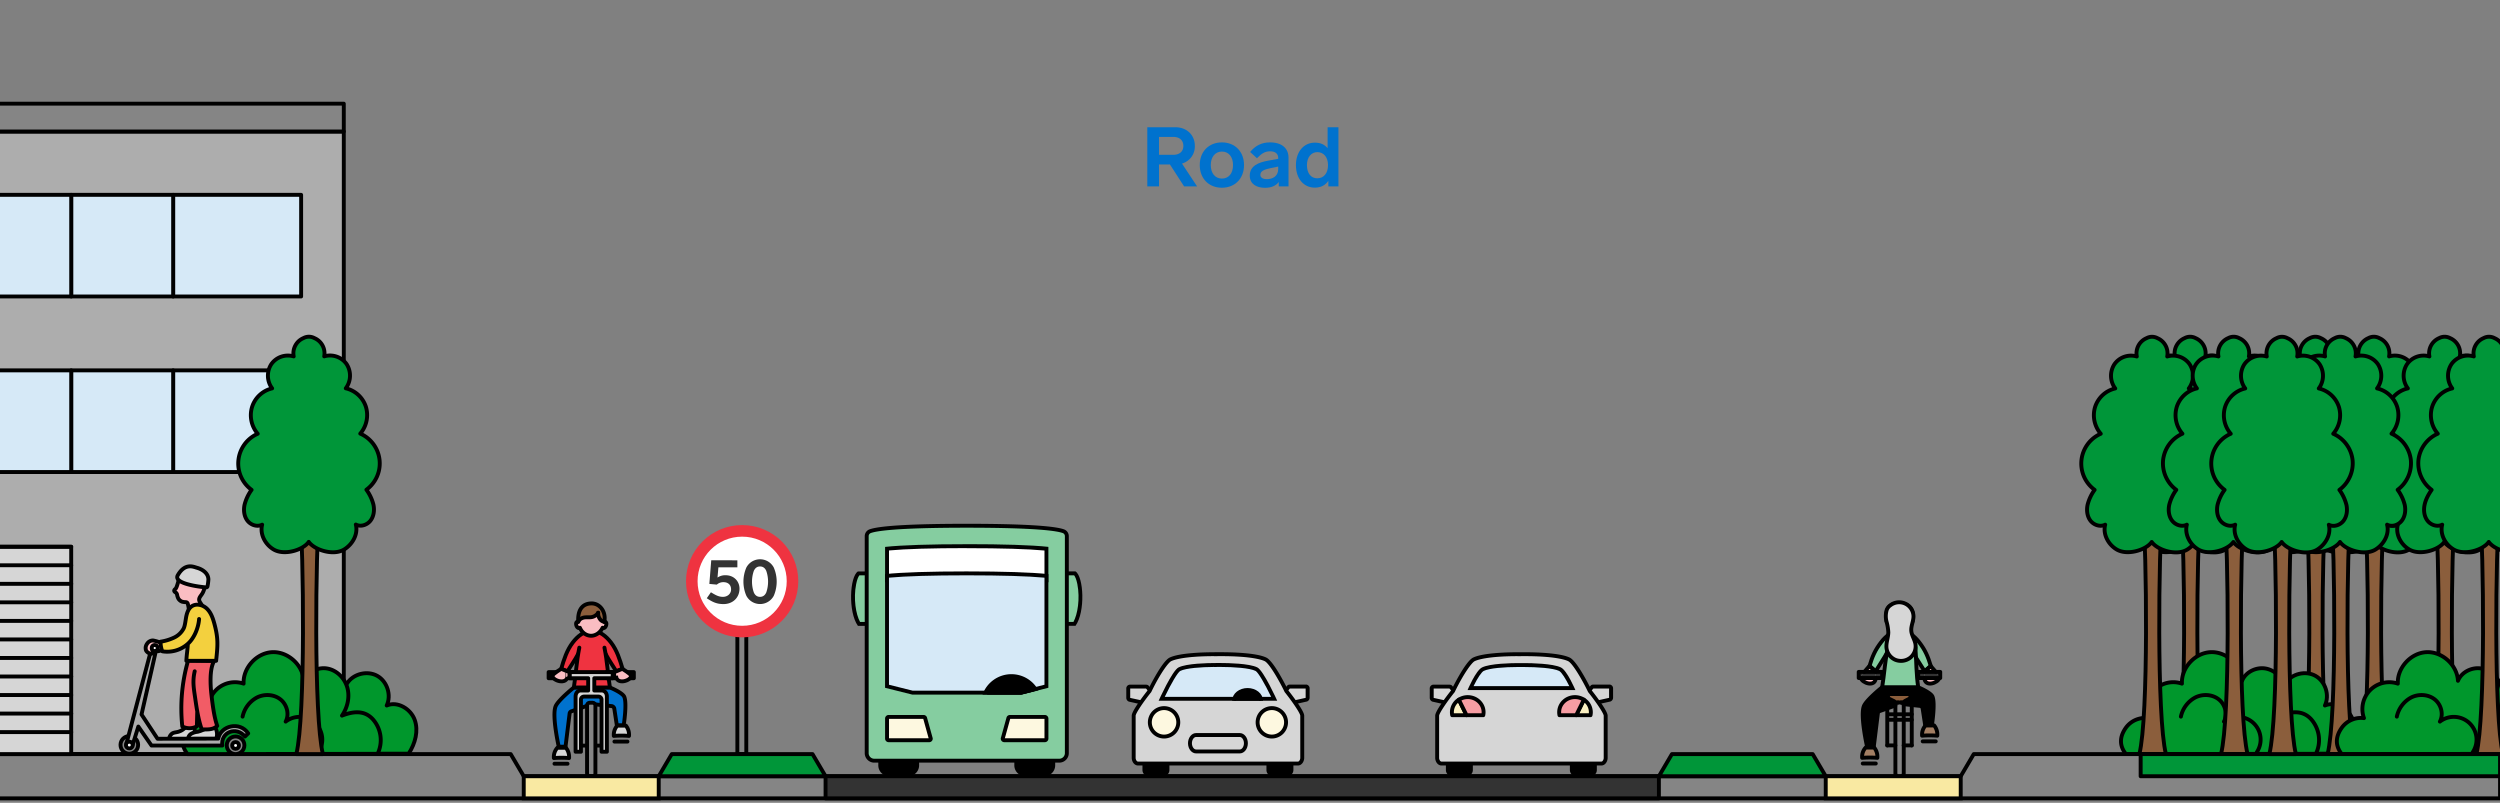 <svg xmlns="http://www.w3.org/2000/svg" viewBox="0 0 1920 616.53">
  <rect x="0" y="0" width="1920" height="616.53" fill="#808080" stroke="none"/>
  <g id="kujundus">
    <g>
      <path d="M1788.85,579.15c-7.18-28.68-5.52-156.87-2.84-186.64h-14.74c2.68,29.77,4.34,158-2.84,186.64Z" style="fill: #8b5e3c;stroke: #000;stroke-linecap: round;stroke-linejoin: round;stroke-width: 3px"/>
      <path d="M1777.93,416.25c-4.33,6.18-18.72,10.67-27,5.7-6.43-3.85-10.62-11.69-8.72-19-3.75,1.94-8.65.33-11.26-3s-3.16-8-2.27-12.23a33.29,33.29,0,0,1,5.42-11.52,25.47,25.47,0,0,1-10.12-23,25.19,25.19,0,0,1,14.83-20.12,21.87,21.87,0,0,1-4.32-20.68,21.26,21.26,0,0,1,15.44-14.11,16.3,16.3,0,0,1-.67-18.55,15.56,15.56,0,0,1,17.22-6,12.66,12.66,0,0,1,7.47-14.05,8.81,8.81,0,0,1,8.44,0,12.66,12.66,0,0,1,7.47,14.05,15.56,15.56,0,0,1,17.22,6,16.3,16.3,0,0,1-.67,18.55,21.26,21.26,0,0,1,15.44,14.11,21.87,21.87,0,0,1-4.32,20.68,25.19,25.19,0,0,1,14.83,20.12,25.47,25.47,0,0,1-10.12,23,33.29,33.29,0,0,1,5.42,11.52c.89,4.19.34,8.87-2.27,12.23s-7.51,5-11.26,3c1.9,7.34-2.41,15-8.72,19-8.36,5.35-23.11.48-27.44-5.7" style="fill: #009639;stroke: #000;stroke-linecap: round;stroke-linejoin: round;stroke-width: 3px"/>
    </g>
    <g>
      <path d="M1692.69,579.15c-7.18-28.68-5.52-156.87-2.84-186.64h-14.74c2.68,29.77,4.34,158-2.84,186.64Z" style="fill: #8b5e3c;stroke: #000;stroke-linecap: round;stroke-linejoin: round;stroke-width: 3px"/>
      <path d="M1681.77,416.25c-4.33,6.18-18.72,10.67-27,5.7-6.43-3.85-10.62-11.69-8.72-19-3.75,1.94-8.65.33-11.26-3s-3.16-8-2.27-12.23a33.29,33.29,0,0,1,5.42-11.52,25.48,25.48,0,0,1-10.13-23,25.22,25.22,0,0,1,14.84-20.12,21.87,21.87,0,0,1-4.32-20.68,21.26,21.26,0,0,1,15.44-14.11,16.28,16.28,0,0,1-.67-18.55,15.56,15.56,0,0,1,17.22-6,12.66,12.66,0,0,1,7.47-14.05,8.81,8.81,0,0,1,8.44,0,12.66,12.66,0,0,1,7.47,14.05,15.54,15.54,0,0,1,17.21,6,16.28,16.28,0,0,1-.66,18.55,21.26,21.26,0,0,1,15.44,14.11,21.87,21.87,0,0,1-4.32,20.68,25.19,25.19,0,0,1,14.83,20.12,25.47,25.47,0,0,1-10.12,23,33.29,33.29,0,0,1,5.42,11.52c.88,4.19.34,8.87-2.27,12.23s-7.52,5-11.26,3c1.9,7.34-2.41,15-8.72,19-8.36,5.35-23.12.48-27.44-5.7" style="fill: #009639;stroke: #000;stroke-linecap: round;stroke-linejoin: round;stroke-width: 3px"/>
    </g>
    <g>
      <path d="M1833.82,579.15c-7.18-28.68-5.52-156.87-2.84-186.64h-14.74c2.68,29.77,4.34,158-2.84,186.64Z" style="fill: #8b5e3c;stroke: #000;stroke-linecap: round;stroke-linejoin: round;stroke-width: 3px"/>
      <path d="M1822.89,416.25c-4.33,6.18-18.72,10.67-27,5.7-6.43-3.85-10.62-11.69-8.72-19-3.75,1.94-8.65.33-11.26-3s-3.16-8-2.28-12.23a33.65,33.65,0,0,1,5.42-11.52,25.5,25.5,0,0,1-10.12-23,25.22,25.22,0,0,1,14.84-20.12,21.84,21.84,0,0,1-4.32-20.68,21.27,21.27,0,0,1,15.43-14.11,16.3,16.3,0,0,1-.66-18.55,15.56,15.56,0,0,1,17.22-6,12.66,12.66,0,0,1,7.47-14.05,8.79,8.79,0,0,1,8.43,0,12.66,12.66,0,0,1,7.48,14.05,15.55,15.55,0,0,1,17.21,6,16.28,16.28,0,0,1-.66,18.55,21.28,21.28,0,0,1,15.44,14.11,21.87,21.87,0,0,1-4.32,20.68,25.21,25.21,0,0,1,14.83,20.12,25.47,25.47,0,0,1-10.12,23,33.29,33.29,0,0,1,5.42,11.52c.88,4.19.33,8.87-2.28,12.23s-7.51,5-11.26,3c1.91,7.34-2.4,15-8.71,19-8.36,5.35-23.12.48-27.45-5.7" style="fill: #009639;stroke: #000;stroke-linecap: round;stroke-linejoin: round;stroke-width: 3px"/>
    </g>
    <g>
      <path d="M1888.15,579.15c-7.18-28.68-5.52-156.87-2.84-186.64h-14.74c2.69,29.77,4.35,158-2.83,186.64Z" style="fill: #8b5e3c;stroke: #000;stroke-linecap: round;stroke-linejoin: round;stroke-width: 3px"/>
      <path d="M1877.23,416.25c-4.33,6.18-18.72,10.67-27,5.7-6.43-3.85-10.62-11.69-8.72-19-3.74,1.94-8.65.33-11.26-3s-3.15-8-2.27-12.23a33.29,33.29,0,0,1,5.42-11.52,25.47,25.47,0,0,1-10.12-23,25.19,25.19,0,0,1,14.83-20.12,21.87,21.87,0,0,1-4.32-20.68,21.28,21.28,0,0,1,15.44-14.11,16.28,16.28,0,0,1-.66-18.55,15.54,15.54,0,0,1,17.21-6,12.66,12.66,0,0,1,7.47-14.05,8.81,8.81,0,0,1,8.44,0,12.66,12.66,0,0,1,7.47,14.05,15.56,15.56,0,0,1,17.22,6,16.28,16.28,0,0,1-.67,18.55,21.26,21.26,0,0,1,15.44,14.11,21.87,21.87,0,0,1-4.32,20.68,25.22,25.22,0,0,1,14.84,20.12,25.48,25.48,0,0,1-10.13,23,33.29,33.29,0,0,1,5.42,11.52c.89,4.19.34,8.87-2.27,12.23s-7.51,5-11.26,3c1.9,7.34-2.41,15-8.72,19-8.35,5.35-23.11.48-27.44-5.7" style="fill: #009639;stroke: #000;stroke-linecap: round;stroke-linejoin: round;stroke-width: 3px"/>
    </g>
    <g>
      <path d="M1802,578.82h-25.46l-38.52-36.18,17.16-17.92c4.8-7.32,15.52-9.93,23.13-5.64s11,14.84,7.22,22.75c8.29-3.55,18.45,2.52,21.5,11s.37,18.19-4.52,25.78" style="fill: #00972c;stroke: #000;stroke-linecap: round;stroke-linejoin: round;stroke-width: 3px"/>
      <path d="M1778.61,578.92A24.22,24.22,0,0,0,1775,552.4c-6.39-7-14.88-6.25-23.71-2.79,4.21-6.15,6.06-14.07,4.16-21.28s-7.84-13.41-15.16-14.85-15.56,2.48-18.38,9.38c-.58-12.09-12.09-22.57-24.19-22s-22.58,12.07-22,24.17a20.59,20.59,0,0,0-26,26.49,18.22,18.22,0,0,0-17,7.31c-3.76,5.3-6.23,12.44,0,20.33Z" style="fill: #00972c;stroke: #000;stroke-linecap: round;stroke-linejoin: round;stroke-width: 3px"/>
      <path d="M1674.93,550.37A21.86,21.86,0,0,1,1686,535.65c5.68-2.84,13-2.47,18,1.47s7,11.45,4,17.08a17.47,17.47,0,0,1,25.26,23.45" style="fill: none;stroke: #000;stroke-linecap: round;stroke-linejoin: round;stroke-width: 3px"/>
    </g>
    <g>
      <rect x="566.29" y="472.51" width="6.86" height="106.64" style="fill: #858585;stroke: #000;stroke-linecap: round;stroke-linejoin: round;stroke-width: 3px"/>
      <g>
        <circle cx="569.97" cy="446.38" r="41.62" style="fill: #ef3340"/>
        <circle cx="569.97" cy="446.38" r="41.62" style="fill: none;stroke: #ef3340;stroke-miterlimit: 10;stroke-width: 3px"/>
      </g>
      <g>
        <circle cx="569.97" cy="446.38" r="35.73" style="fill: #fff"/>
        <circle cx="569.97" cy="446.38" r="35.73" style="fill: none;stroke: #ef3340;stroke-miterlimit: 10;stroke-width: 3px"/>
      </g>
      <g>
        <path d="M567.94,452.06c0,7-5.21,11.87-12.26,11.87-5.06,0-8.24-1.4-12.87-4.49l3.18-4.58c3.86,2.37,6.08,3.52,9.26,3.52,3.38,0,6.22-2.26,6.22-5.74s-2.31-5.54-5.88-5.54a7.48,7.48,0,0,0-5.07,1.88l-5.74-.53,1.45-18.14H566.3v5.4H551.73l-.68,7.87a10.24,10.24,0,0,1,6.23-1.79C563.79,441.79,567.94,446.57,567.94,452.06Z" style="fill: #333"/>
        <path d="M594.23,435.81a27.42,27.42,0,0,1,0,21.8,11.91,11.91,0,0,1-21,0,27.3,27.3,0,0,1,0-21.8,11.91,11.91,0,0,1,21,0Zm-15.29,2.61a25.27,25.27,0,0,0,0,16.59c1,2.26,2.6,3.37,4.77,3.37s3.76-1.11,4.78-3.37a25.45,25.45,0,0,0,0-16.59c-1-2.27-2.61-3.38-4.78-3.38S580,436.15,578.94,438.42Z" style="fill: #333"/>
      </g>
    </g>
    <g>
      <g>
        <path d="M1220.69,540.83c-.52,0-1.1-.68-1.1-1.67v-7a2,2,0,0,1,.42-1.28l2.62-3.18a.89.89,0,0,1,.68-.38h12.88c.52,0,1.1.68,1.1,1.66v6.79a1.7,1.7,0,0,1-.87,1.62L1221,540.78l-.06,0A.69.69,0,0,1,1220.69,540.83Z" style="fill: #d6d6d6"/>
        <path d="M1235.78,528.77a.81.81,0,0,1,0,.16v6.79a.71.71,0,0,1,0,.23l-14.67,3.26v-7.1a.58.58,0,0,1,.08-.33l2.48-3h12.13m.41-3h-12.88a2.38,2.38,0,0,0-1.84.93l-2.62,3.17a3.58,3.58,0,0,0-.76,2.24v7a2.93,2.93,0,0,0,2.6,3.17,2.08,2.08,0,0,0,.64-.1l15.49-3.44a3.11,3.11,0,0,0,2-3.07v-6.79a2.92,2.92,0,0,0-2.6-3.16Z"/>
      </g>
      <g>
        <path d="M1116.13,540.83l-.2,0-.11,0-15.42-3.43a1.7,1.7,0,0,1-.87-1.62v-6.79c0-1,.58-1.66,1.11-1.66h12.87a.92.92,0,0,1,.69.38l2.61,3.17a2.06,2.06,0,0,1,.42,1.29v7a2.07,2.07,0,0,1-.42,1.3,1,1,0,0,1-.68.37Z" style="fill: #d6d6d6"/>
        <path d="M1113.18,528.77l2.47,3a.58.58,0,0,1,.08.33v7.1L1101.07,536a.68.68,0,0,1,0-.23v-6.79a.78.78,0,0,1,0-.16h12.13m.33-3h-12.87a2.93,2.93,0,0,0-2.61,3.16v6.79a3.12,3.12,0,0,0,2,3.07l15.49,3.44a2.08,2.08,0,0,0,.64.1,2.93,2.93,0,0,0,2.6-3.17v-7a3.53,3.53,0,0,0-.76-2.24l-2.62-3.17a2.36,2.36,0,0,0-1.84-.93Z"/>
      </g>
      <g>
        <rect x="1111.95" y="576.95" width="17.7" height="17.7" rx="3.26"/>
        <path d="M1126.39,578.45a1.76,1.76,0,0,1,1.76,1.76v11.18a1.76,1.76,0,0,1-1.76,1.76h-11.17a1.76,1.76,0,0,1-1.77-1.76V580.21a1.76,1.76,0,0,1,1.77-1.76h11.17m0-3h-11.17a4.76,4.76,0,0,0-4.77,4.76v11.18a4.76,4.76,0,0,0,4.77,4.76h11.17a4.76,4.76,0,0,0,4.76-4.76V580.21a4.76,4.76,0,0,0-4.76-4.76Z"/>
      </g>
      <g>
        <rect x="1207.17" y="576.95" width="17.7" height="17.7" rx="3.26"/>
        <path d="M1221.61,578.45a1.76,1.76,0,0,1,1.76,1.76v11.18a1.76,1.76,0,0,1-1.76,1.76h-11.17a1.76,1.76,0,0,1-1.77-1.76V580.21a1.76,1.76,0,0,1,1.77-1.76h11.17m0-3h-11.17a4.76,4.76,0,0,0-4.77,4.76v11.18a4.76,4.76,0,0,0,4.77,4.76h11.17a4.76,4.76,0,0,0,4.76-4.76V580.21a4.76,4.76,0,0,0-4.76-4.76Z"/>
      </g>
      <g>
        <path d="M1229.87,586.37l-91.6,0h-31.33a2.92,2.92,0,0,1-2.25-1.26,5.3,5.3,0,0,1-1-3.07c0-4.92,0-11.15,0-17.78,0-4.8,0-9.8,0-14.7,0-2.49,7.07-12.44,12.09-18.71l.11-.13.07-.16c2.88-5.95,11.33-21.9,15.88-24.15,7.51-3.71,27.87-4,33.93-4h1.16v.05h1.53s1,0,2.63,0c6.06,0,26.42.29,33.94,4,4.54,2.25,13,18.2,15.87,24.15l.07.15.11.14c5,6.27,12.09,16.22,12.09,18.71,0,4.89,0,9.9,0,14.69,0,6.64,0,12.86,0,17.78a5.08,5.08,0,0,1-1.37,3.49,2.6,2.6,0,0,1-1.88.85Z" style="fill: #d6d6d6"/>
        <path d="M1165.41,503.89v.1l3.06-.06s1,0,2.6,0c23.65,0,31.45,2.95,33.27,3.85,3.5,1.73,11,14.76,15.19,23.45l.15.31.21.26c5.48,6.85,11.5,15.62,11.76,17.82,0,4.9,0,9.92,0,14.72,0,6.61,0,12.8,0,17.71a3.6,3.6,0,0,1-.94,2.43,1.08,1.08,0,0,1-.82.41h0l-102.44,0h-20.5a1.46,1.46,0,0,1-1-.67,3.75,3.75,0,0,1-.71-2.16c0-4.91,0-11.11,0-17.73,0-4.79,0-9.81,0-14.71.27-2.2,6.29-11,11.76-17.81l.22-.27.14-.31c7-14.44,13.08-22.41,15.19-23.45,1.82-.9,9.55-3.82,32.93-3.85m.35-3c-7.18,0-26.92.36-34.61,4.16-6,3-16.56,24.84-16.56,24.84s-12.42,15.51-12.42,19.65c0,11.68,0,24,0,32.48,0,2.82,1.93,5.82,4.76,5.83h20.5l102.42,0h0c2.82,0,4.75-3,4.75-5.84,0-8.48,0-20.8,0-32.47,0-4.14-12.42-19.65-12.42-19.65s-10.56-21.87-16.56-24.84c-7.69-3.8-27.43-4.16-34.6-4.16-1.67,0-2.66,0-2.66,0v0s-1,0-2.65,0Z"/>
      </g>
      <g>
        <path d="M1169.91,528.38H1129.3c2.55-5.61,6.71-13.17,9.5-14.53,6.07-2.94,22.68-3.17,27.62-3.17h.49v0h3.49c4.95,0,21.55.22,27.62,3.17,2.8,1.36,7,8.92,9.5,14.53h-37.61Z" style="fill: #d6e9f7"/>
        <path d="M1165.41,512.18v.08l3.06,0h1.93c10,0,22.37.79,27,3,1.89.92,5.14,6.18,7.81,11.68h-33.76v0h-39.76c3.1-6.45,6.28-10.94,7.81-11.68,4.44-2.15,16.12-3,26-3m1-3c-5.69,0-22,.27-28.27,3.32-4.86,2.36-11.14,17.38-11.14,17.38h41.4v0h41.4s-6.28-15-11.14-17.38c-6.28-3-22.58-3.32-28.27-3.32h-2v0Z"/>
      </g>
      <path d="M1126.3,549.28h-11a11.07,11.07,0,0,1-.24-2.32,11.41,11.41,0,0,1,5.36-9.6Z" style="fill: #fbf0c1;stroke: #000;stroke-linejoin: round;stroke-width: 3px"/>
      <path d="M1126.3,549.28h12.84a11.07,11.07,0,0,0,.25-2.32c0-6.39-5.45-11.58-12.17-11.58a12.52,12.52,0,0,0-6.8,2Z" style="fill: #f79da3;stroke: #000;stroke-linejoin: round;stroke-width: 3px"/>
      <path d="M1210.52,549.28h11a11.07,11.07,0,0,0,.25-2.32,11.42,11.42,0,0,0-5.37-9.6Z" style="fill: #fbf0c1;stroke: #000;stroke-linejoin: round;stroke-width: 3px"/>
      <path d="M1210.52,549.28h-12.84a11.07,11.07,0,0,1-.24-2.32c0-6.39,5.44-11.58,12.16-11.58a12.52,12.52,0,0,1,6.8,2Z" style="fill: #f79da3;stroke: #000;stroke-linejoin: round;stroke-width: 3px"/>
    </g>
    <g>
      <path d="M440.72,528s-12.3,9.84-14.09,14.63c-2.78,7.42,2.49,30.82,2.49,30.82h5.2l3.16-25.61a2.05,2.05,0,0,1,1.07-1.44l16.07-5.69L470,542.31a2.63,2.63,0,0,1,1.73,1.63l2,13.11H479s2.67-16.86.41-21.95c-1.44-3.21-11-7.12-11-7.12Z" style="fill: #0072ce;stroke: #000;stroke-linecap: round;stroke-linejoin: round;stroke-width: 3px"/>
      <g>
        <path d="M465.09,502.2c2.31,4.53,6.11,9.83,8.23,13.4l4.79-2c-2.06-7-4.33-14.28-8.91-20.21-3.54-4.62-8.91-9.17-14.64-8.78-5.71-.4-11.1,4.17-14.63,8.78-4.58,5.93-6.85,13.17-8.91,20.21l4.79,2c2.11-3.57,5.92-8.87,8.23-13.4" style="fill: #ef3340;stroke: #000;stroke-linecap: round;stroke-linejoin: round;stroke-width: 3px"/>
        <path d="M464.21,497.39c2.21,10.92,2.52,19.71,4.2,30.59-6.9,0-20.79,0-27.69,0,1.68-10.88,2-19.67,4.2-30.59" style="fill: #ef3340;stroke: #000;stroke-linecap: round;stroke-linejoin: round;stroke-width: 3px"/>
      </g>
      <g>
        <line x1="444.66" y1="572.63" x2="463.48" y2="572.63" style="fill: none;stroke: #000;stroke-linecap: round;stroke-linejoin: round;stroke-width: 3px"/>
        <rect x="450.86" y="539.7" width="6.41" height="56.45" rx="2.06" style="fill: #858585;stroke: #000;stroke-linecap: round;stroke-linejoin: round;stroke-width: 3px"/>
        <rect x="421.34" y="516.18" width="20.96" height="4.7" style="stroke: #000;stroke-linecap: round;stroke-linejoin: round;stroke-width: 3px"/>
        <rect x="465.83" y="516.18" width="20.96" height="4.7" style="stroke: #000;stroke-linecap: round;stroke-linejoin: round;stroke-width: 3px"/>
        <path d="M470.53,520.88v-4.7H437.6v4.7h14.12v9.41h-5.56c-2.6,0-4.11,2.11-4.11,4.7v42.34h4.11v-40a2.36,2.36,0,0,1,2.35-2.36h11.11a2.36,2.36,0,0,1,2.36,2.36v40h4.1V535c0-2.59-1.51-4.7-4.1-4.7h-5.56v-9.41Z" style="fill: #d6d6d6;stroke: #000;stroke-linecap: round;stroke-linejoin: round;stroke-width: 3px"/>
      </g>
      <path d="M435.86,518.88c0,7.63-12,3.84-11.52,0,.35-1.41,6.68-5.23,6.68-5.23l4.79,2S435.86,518.09,435.86,518.88Z" style="fill: #fabdc2;stroke: #000;stroke-linecap: round;stroke-linejoin: round;stroke-width: 3px"/>
      <path d="M473.13,518.88c0,7.63,12,3.84,11.51,0-.35-1.41-6.68-5.23-6.68-5.23l-4.79,2S473.13,518.09,473.13,518.88Z" style="fill: #fabdc2;stroke: #000;stroke-linecap: round;stroke-linejoin: round;stroke-width: 3px"/>
      <path d="M434.62,574.29a11.12,11.12,0,0,1,2.42,7.89s-2.58-.23-5.81-.23-5.85.23-5.85.23a10.54,10.54,0,0,1,2.67-7.89Z" style="fill: #d6d6d6;stroke: #000;stroke-linecap: round;stroke-linejoin: round;stroke-width: 3px"/>
      <path d="M458.37,481.27a13.07,13.07,0,0,0,1.42,4.22" style="fill: none;stroke: #000;stroke-linecap: round;stroke-linejoin: round;stroke-width: 3px"/>
      <path d="M450.1,481.27a13.16,13.16,0,0,1-1.14,4.45" style="fill: none;stroke: #000;stroke-linecap: round;stroke-linejoin: round;stroke-width: 3px"/>
      <line x1="425.84" y1="586.55" x2="435.86" y2="586.55" style="fill: none;stroke: #000;stroke-linecap: round;stroke-linejoin: round;stroke-width: 3px"/>
      <path d="M480.66,557.28a11.12,11.12,0,0,1,2.42,7.89s-2.58-.23-5.82-.23-5.85.23-5.85.23a10.59,10.59,0,0,1,2.68-7.89Z" style="fill: #d6d6d6;stroke: #000;stroke-linecap: round;stroke-linejoin: round;stroke-width: 3px"/>
      <line x1="471.88" y1="569.54" x2="481.89" y2="569.54" style="fill: none;stroke: #000;stroke-linecap: round;stroke-linejoin: round;stroke-width: 3px"/>
      <g>
        <g>
          <path d="M442.46,479.06a4,4,0,0,0,.75,2.37,2.28,2.28,0,0,0,.94.8,1.19,1.19,0,0,0,1.19-.16c1.66,3.88,5,6.16,8.63,6.16s7.08-2.42,8.83-6.15a1.16,1.16,0,0,0,1.19.15,2.12,2.12,0,0,0,.94-.79,4,4,0,0,0,.75-2.36,1.63,1.63,0,0,0-.84-1.59,1,1,0,0,0-.78,0,4.58,4.58,0,0,1-3.12-1.86,7.32,7.32,0,0,1-1.56-5,7.74,7.74,0,0,1-5,3.29c-2.35.43-4.9-.24-7.12.68a5.5,5.5,0,0,0-3.14,2.78l0,.08a1.05,1.05,0,0,0-.78,0A1.62,1.62,0,0,0,442.46,479.06Z" style="fill: #fabdc2"/>
          <path d="M459.38,470.67a7.32,7.32,0,0,0,1.56,5,4.58,4.58,0,0,0,3.12,1.86,15.51,15.51,0,0,0,.29-1.68c.56-6.83-4.1-12.63-10.38-12.41a13.4,13.4,0,0,0-2.59.35c-5.26,1.32-7.35,6.1-7.35,12.06,0,.54,0,1.06.07,1.58a5.5,5.5,0,0,1,3.14-2.78c2.22-.92,4.77-.25,7.12-.68A7.74,7.74,0,0,0,459.38,470.67Z" style="fill: #8b5e3c"/>
        </g>
        <g>
          <path d="M464.06,477.52a15.51,15.51,0,0,0,.29-1.68c.56-6.83-4.1-12.63-10.38-12.41a13.4,13.4,0,0,0-2.59.35c-5.26,1.32-7.35,6.1-7.35,12.06,0,.54,0,1.06.07,1.58" style="fill: none;stroke: #000;stroke-linecap: round;stroke-linejoin: round;stroke-width: 3px"/>
          <path d="M464.06,477.52a4.58,4.58,0,0,1-3.12-1.86,7.32,7.32,0,0,1-1.56-5s0-.07,0-.11" style="fill: none;stroke: #000;stroke-linecap: round;stroke-linejoin: round;stroke-width: 3px"/>
          <path d="M459.39,470.65s0,0,0,0a7.74,7.74,0,0,1-5,3.29c-2.35.43-4.9-.24-7.12.68a5.5,5.5,0,0,0-3.14,2.78" style="fill: none;stroke: #000;stroke-linecap: round;stroke-linejoin: round;stroke-width: 3px"/>
          <path d="M464.06,477.52a1,1,0,0,1,.78,0,1.63,1.63,0,0,1,.84,1.59,4,4,0,0,1-.75,2.36,2.12,2.12,0,0,1-.94.79,1.16,1.16,0,0,1-1.19-.15c-1.75,3.73-5.3,6.15-8.83,6.15s-7-2.28-8.63-6.16a1.19,1.19,0,0,1-1.19.16,2.28,2.28,0,0,1-.94-.8,4,4,0,0,1-.75-2.37,1.62,1.62,0,0,1,.84-1.58,1.05,1.05,0,0,1,.78,0" style="fill: none;stroke: #000;stroke-linecap: round;stroke-linejoin: round;stroke-width: 3px"/>
        </g>
      </g>
    </g>
    <rect x="-11.97" y="100.99" width="276" height="478.16" style="fill: #adadad;stroke: #000;stroke-linecap: round;stroke-linejoin: round;stroke-width: 3px"/>
    <rect x="-11.97" y="79.62" width="276" height="21.36" style="fill: #858585;stroke: #000;stroke-linecap: round;stroke-linejoin: round;stroke-width: 3px"/>
    <g>
      <path d="M1663.43,579.15c-7.18-28.68-5.52-156.87-2.83-186.64h-14.75c2.69,29.77,4.35,158-2.83,186.64Z" style="fill: #8b5e3c;stroke: #000;stroke-linecap: round;stroke-linejoin: round;stroke-width: 3px"/>
      <path d="M1652.51,416.25c-4.33,6.18-18.72,10.67-27,5.7-6.43-3.85-10.62-11.69-8.72-19-3.75,1.94-8.65.33-11.26-3s-3.16-8-2.28-12.23a33.29,33.29,0,0,1,5.42-11.52,25,25,0,0,1,4.71-43.08,21.87,21.87,0,0,1-4.32-20.68,21.3,21.3,0,0,1,15.44-14.11,16.28,16.28,0,0,1-.66-18.55,15.56,15.56,0,0,1,17.22-6,12.64,12.64,0,0,1,7.47-14.05,8.79,8.79,0,0,1,8.43,0,12.66,12.66,0,0,1,7.47,14.05,15.56,15.56,0,0,1,17.22,6,16.28,16.28,0,0,1-.66,18.55,21.27,21.27,0,0,1,15.43,14.11,21.84,21.84,0,0,1-4.31,20.68,25,25,0,0,1,4.71,43.08,33.29,33.29,0,0,1,5.42,11.52c.88,4.19.33,8.87-2.28,12.23s-7.51,5-11.26,3c1.9,7.34-2.41,15-8.72,19-8.35,5.35-23.11.48-27.44-5.7" style="fill: #009639;stroke: #000;stroke-linecap: round;stroke-linejoin: round;stroke-width: 3px"/>
    </g>
    <g>
      <path d="M1726.14,579.15c-7.18-28.68-5.52-156.87-2.83-186.64h-14.75c2.69,29.77,4.35,158-2.83,186.64Z" style="fill: #8b5e3c;stroke: #000;stroke-linecap: round;stroke-linejoin: round;stroke-width: 3px"/>
      <path d="M1715.22,416.25c-4.33,6.18-18.72,10.67-27,5.7-6.42-3.85-10.62-11.69-8.72-19-3.74,1.94-8.65.33-11.26-3s-3.15-8-2.27-12.23a33.29,33.29,0,0,1,5.42-11.52,25.47,25.47,0,0,1-10.12-23,25.21,25.21,0,0,1,14.83-20.12,21.87,21.87,0,0,1-4.32-20.68,21.28,21.28,0,0,1,15.44-14.11,16.28,16.28,0,0,1-.66-18.55,15.55,15.55,0,0,1,17.21-6,12.66,12.66,0,0,1,7.47-14.05,8.81,8.81,0,0,1,8.44,0,12.66,12.66,0,0,1,7.47,14.05,15.56,15.56,0,0,1,17.22,6,16.28,16.28,0,0,1-.67,18.55,21.26,21.26,0,0,1,15.44,14.11,21.84,21.84,0,0,1-4.32,20.68,25.22,25.22,0,0,1,14.84,20.12,25.48,25.48,0,0,1-10.13,23,33.49,33.49,0,0,1,5.43,11.52c.88,4.19.33,8.87-2.28,12.23s-7.51,5-11.26,3c1.9,7.34-2.41,15-8.72,19-8.35,5.35-23.11.48-27.44-5.7" style="fill: #009639;stroke: #000;stroke-linecap: round;stroke-linejoin: round;stroke-width: 3px"/>
    </g>
    <g>
      <path d="M1808,579.15c-7.18-28.68-5.52-156.87-2.83-186.64h-14.75c2.69,29.77,4.35,158-2.83,186.64Z" style="fill: #8b5e3c;stroke: #000;stroke-linecap: round;stroke-linejoin: round;stroke-width: 3px"/>
      <path d="M1797.1,416.25c-4.33,6.18-18.72,10.67-27,5.7-6.42-3.85-10.62-11.69-8.72-19-3.74,1.94-8.65.33-11.26-3s-3.15-8-2.27-12.23a33.29,33.29,0,0,1,5.42-11.52,25.47,25.47,0,0,1-10.12-23,25.21,25.21,0,0,1,14.83-20.12,21.87,21.87,0,0,1-4.32-20.68,21.28,21.28,0,0,1,15.44-14.11,16.28,16.28,0,0,1-.66-18.55,15.55,15.55,0,0,1,17.21-6,12.66,12.66,0,0,1,7.47-14.05,8.81,8.81,0,0,1,8.44,0,12.66,12.66,0,0,1,7.47,14.05,15.56,15.56,0,0,1,17.22,6,16.28,16.28,0,0,1-.67,18.55A21.26,21.26,0,0,1,1841,312.38a21.84,21.84,0,0,1-4.32,20.68,25.22,25.22,0,0,1,14.84,20.12,25.48,25.48,0,0,1-10.13,23,33.49,33.49,0,0,1,5.43,11.52c.88,4.19.33,8.87-2.28,12.23s-7.51,5-11.26,3c1.9,7.34-2.41,15-8.72,19-8.35,5.35-23.11.48-27.44-5.7" style="fill: #009639;stroke: #000;stroke-linecap: round;stroke-linejoin: round;stroke-width: 3px"/>
    </g>
    <g>
      <g>
        <path d="M987.65,540.83c-.52,0-1.1-.68-1.1-1.67v-7a2.07,2.07,0,0,1,.42-1.28l2.62-3.18a.89.89,0,0,1,.68-.38h12.88c.52,0,1.1.68,1.1,1.66v6.79a1.7,1.7,0,0,1-.87,1.62l-15.47,3.44-.06,0A.64.64,0,0,1,987.65,540.83Z" style="fill: #d6d6d6"/>
        <path d="M1002.74,528.77a.81.81,0,0,1,0,.16v6.79a.71.71,0,0,1,0,.23l-14.67,3.26v-7.1a.68.68,0,0,1,.08-.33l2.48-3h12.13m.41-3H990.27a2.38,2.38,0,0,0-1.84.93l-2.61,3.17a3.53,3.53,0,0,0-.77,2.24v7a2.93,2.93,0,0,0,2.6,3.17,2,2,0,0,0,.64-.1l15.49-3.44a3.11,3.11,0,0,0,2-3.07v-6.79a2.92,2.92,0,0,0-2.6-3.16Z"/>
      </g>
      <g>
        <path d="M883.09,540.83l-.2,0-.11,0-15.42-3.43a1.7,1.7,0,0,1-.87-1.62v-6.79c0-1,.58-1.66,1.11-1.66h12.87a.91.91,0,0,1,.69.38l2.61,3.17a2.06,2.06,0,0,1,.42,1.29v7a2.07,2.07,0,0,1-.42,1.3,1,1,0,0,1-.68.37Z" style="fill: #d6d6d6"/>
        <path d="M880.14,528.77l2.47,3a.58.58,0,0,1,.08.33v7.1L868,536a.68.68,0,0,1,0-.23v-6.79a.78.78,0,0,1,0-.16h12.13m.33-3H867.6a2.93,2.93,0,0,0-2.61,3.16v6.79a3.12,3.12,0,0,0,2,3.07l15.49,3.44a2,2,0,0,0,.63.1,2.93,2.93,0,0,0,2.6-3.17v-7a3.53,3.53,0,0,0-.76-2.24l-2.61-3.17a2.4,2.4,0,0,0-1.85-.93Z"/>
      </g>
      <g>
        <rect x="878.91" y="576.95" width="17.7" height="17.7" rx="3.26"/>
        <path d="M893.35,578.45a1.76,1.76,0,0,1,1.76,1.76v11.18a1.76,1.76,0,0,1-1.76,1.76H882.18a1.76,1.76,0,0,1-1.77-1.76V580.21a1.76,1.76,0,0,1,1.77-1.76h11.17m0-3H882.18a4.77,4.77,0,0,0-4.77,4.76v11.18a4.77,4.77,0,0,0,4.77,4.76h11.17a4.76,4.76,0,0,0,4.76-4.76V580.21a4.76,4.76,0,0,0-4.76-4.76Z"/>
      </g>
      <g>
        <rect x="974.13" y="576.95" width="17.7" height="17.7" rx="3.26"/>
        <path d="M988.57,578.45a1.76,1.76,0,0,1,1.76,1.76v11.18a1.76,1.76,0,0,1-1.76,1.76H977.4a1.76,1.76,0,0,1-1.77-1.76V580.21a1.76,1.76,0,0,1,1.77-1.76h11.17m0-3H977.4a4.77,4.77,0,0,0-4.77,4.76v11.18a4.77,4.77,0,0,0,4.77,4.76h11.17a4.76,4.76,0,0,0,4.76-4.76V580.21a4.76,4.76,0,0,0-4.76-4.76Z"/>
      </g>
      <g>
        <path d="M898.11,586.35H873.92c-1.93,0-3.28-2.29-3.28-4.34,0-4.89,0-11,0-17.63,0-4.84,0-9.9,0-14.84,0-2.49,7.07-12.44,12.09-18.71l.11-.13.07-.16c2.88-5.95,11.33-21.9,15.88-24.15,7.51-3.71,27.87-4,33.93-4h1.16v.05h1.53s1,0,2.63,0c6.06,0,26.43.29,33.94,4,4.54,2.25,13,18.2,15.87,24.15l.08.15.1.14c5,6.27,12.09,16.22,12.09,18.71v14.69c0,6.64,0,12.86,0,17.78a5,5,0,0,1-1.37,3.48,2.65,2.65,0,0,1-1.9.86Z" style="fill: #d6d6d6"/>
        <path d="M932.37,503.89v.1l3.06-.06s1,0,2.6,0c23.65,0,31.45,2.95,33.27,3.85,3.5,1.73,11,14.76,15.19,23.45l.15.31.21.26c5.48,6.85,11.5,15.62,11.76,17.82v14.71c0,6.62,0,12.81,0,17.72a3.61,3.61,0,0,1-.93,2.42,1.14,1.14,0,0,1-.84.42l-81.88,0h-41c-.89,0-1.79-1.44-1.79-2.84,0-4.91,0-11.1,0-17.72,0-4.79,0-9.81,0-14.71.27-2.2,6.29-11,11.76-17.81l.22-.27.14-.31c7-14.44,13.09-22.41,15.19-23.45,1.82-.9,9.55-3.82,32.93-3.85m.35-3c-7.18,0-26.92.36-34.61,4.16-6,3-16.56,24.84-16.56,24.84s-12.42,15.51-12.42,19.65c0,11.67,0,24,0,32.47,0,2.84,1.94,5.83,4.78,5.84h24.19l98.72,0c2.83,0,4.77-3,4.77-5.84,0-8.48,0-20.8,0-32.47,0-4.14-12.42-19.65-12.42-19.65S978.63,508,972.63,505.07c-7.68-3.8-27.43-4.16-34.6-4.16-1.67,0-2.66,0-2.66,0v0s-1,0-2.65,0Z"/>
      </g>
      <g>
        <path d="M935.37,536.67l-43.2,0c4.09-8.81,10.66-21.29,13.6-22.74,6.07-3,22.67-3.23,27.61-3.23h.49v0h3.5c4.94,0,21.54.23,27.6,3.23,2.94,1.45,9.51,13.93,13.61,22.74Z" style="fill: #d6e9f7"/>
        <path d="M932.37,512.18v.09l3.06-.06h1.93c10,0,22.36.8,26.94,3.07,1.9,1,7.05,9.7,11.92,19.9H935.37l-40.84,0c4.86-10.2,10-18.88,11.91-19.9,4.43-2.19,16.11-3,25.93-3.07m1-3c-5.69,0-22,.28-28.27,3.38-4.86,2.41-15.28,25.59-15.28,25.59l45.54,0h45.54S970.49,515,965.64,512.58c-6.29-3.1-22.59-3.38-28.28-3.38h-2v0Z"/>
      </g>
      <path d="M947.79,538.19c0-4.57,4.64-8.28,10.35-8.28s10.35,3.71,10.35,8.28" style="stroke: #000;stroke-miterlimit: 10;stroke-width: 3px"/>
      <g>
        <path d="M894,565.67a10.92,10.92,0,1,1,10.92-10.92A10.93,10.93,0,0,1,894,565.67Z" style="fill: #fdf8e0"/>
        <path d="M894,545.33a9.42,9.42,0,1,1-9.42,9.42,9.43,9.43,0,0,1,9.42-9.42m0-3a12.42,12.42,0,1,0,12.42,12.42A12.42,12.42,0,0,0,894,542.33Z"/>
      </g>
      <g>
        <path d="M976.77,565.67a10.92,10.92,0,1,1,10.92-10.92A10.93,10.93,0,0,1,976.77,565.67Z" style="fill: #fdf8e0"/>
        <path d="M976.77,545.33a9.42,9.42,0,1,1-9.42,9.42,9.43,9.43,0,0,1,9.42-9.42m0-3a12.42,12.42,0,1,0,12.42,12.42,12.42,12.42,0,0,0-12.42-12.42Z"/>
      </g>
      <g>
        <path d="M936.87,577.17l-1.5,0H918.59c-2.59,0-4.7-2.83-4.7-6.31s2.11-6.31,4.7-6.31h15.28l1.5,0h16.78c2.59,0,4.7,2.83,4.7,6.31s-2.11,6.31-4.7,6.31Z" style="fill: #d6d6d6"/>
        <path d="M932.37,566v0h19.78c1.71,0,3.2,2.25,3.2,4.81s-1.49,4.81-3.2,4.81H938.37v0H918.59c-1.7,0-3.2-2.24-3.2-4.81s1.5-4.81,3.2-4.81h13.78m3-3H918.59c-3.42,0-6.2,3.5-6.2,7.81s2.78,7.81,6.2,7.81h16.78v0h16.78c3.43,0,6.2-3.5,6.2-7.81s-2.77-7.81-6.2-7.81H935.37v0Z"/>
      </g>
    </g>
    <polygon points="1515.83 579.15 1505.83 596.15 402.23 596.15 392.23 579.15 -11.97 579.15 -11.97 613.15 1920.03 613.15 1920.03 579.15 1515.83 579.15" style="fill: #858585;stroke: #000;stroke-linecap: round;stroke-linejoin: round;stroke-width: 3px"/>
    <polygon points="1284.03 579.15 1392.16 579.15 1402.16 596.15 1274.03 596.15 1284.03 579.15" style="fill: #009639;stroke: #000;stroke-linecap: round;stroke-linejoin: round;stroke-width: 3px"/>
    <polygon points="515.9 579.15 624.03 579.15 634.03 596.15 505.9 596.15 515.9 579.15" style="fill: #009639;stroke: #000;stroke-linecap: round;stroke-linejoin: round;stroke-width: 3px"/>
    <rect x="402.23" y="596.15" width="103.67" height="17" style="fill: #f9e9a2;stroke: #000;stroke-miterlimit: 10;stroke-width: 3px"/>
    <rect x="1402.16" y="596.15" width="103.67" height="17" style="fill: #f9e9a2;stroke: #000;stroke-miterlimit: 10;stroke-width: 3px"/>
    <g>
      <g>
        <rect x="676.03" y="575.52" width="28.35" height="19.13" rx="6.88"/>
        <path d="M697.5,577a5.39,5.39,0,0,1,5.38,5.38v5.37a5.39,5.39,0,0,1-5.38,5.38H682.91a5.38,5.38,0,0,1-5.38-5.38V582.4a5.38,5.38,0,0,1,5.38-5.38H697.5m0-3H682.91a8.38,8.38,0,0,0-8.38,8.38v5.37a8.38,8.38,0,0,0,8.38,8.38H697.5a8.38,8.38,0,0,0,8.38-8.38V582.4A8.38,8.38,0,0,0,697.5,574Z"/>
      </g>
      <g>
        <rect x="780.48" y="575.52" width="28.35" height="19.13" rx="6.88"/>
        <path d="M802,577a5.39,5.39,0,0,1,5.38,5.38v5.37a5.39,5.39,0,0,1-5.38,5.38H787.36a5.38,5.38,0,0,1-5.38-5.38V582.4a5.38,5.38,0,0,1,5.38-5.38H802m0-3H787.36A8.38,8.38,0,0,0,779,582.4v5.37a8.38,8.38,0,0,0,8.38,8.38H802a8.38,8.38,0,0,0,8.38-8.38V582.4A8.38,8.38,0,0,0,802,574Z"/>
      </g>
      <g>
        <path d="M805.75,479.15v-38.8h19.8c1.34,1.14,2.57,4.08,3.33,8,1.84,9.41.94,23.6-3.63,30.8Z" style="fill: #85cda0"/>
        <path d="M824.92,441.85c.72.89,1.74,2.95,2.49,6.79,2.18,11.17.19,23.19-3,29H807.25v-35.8h17.67m1.12-3H804.25v41.8H826c7.65-10.79,6.29-37.79,0-41.8Z"/>
      </g>
      <g>
        <path d="M659.67,479.15c-4.58-7.2-5.48-21.39-3.64-30.79.76-3.93,2-6.87,3.33-8h19.8v38.8Z" style="fill: #85cda0"/>
        <path d="M677.66,441.85v35.8H660.52c-3.21-5.82-5.2-17.84-3-29,.75-3.84,1.77-5.9,2.49-6.79h17.67m3-3H658.87c-6.29,4-7.65,31,0,41.8h21.79v-41.8Z"/>
      </g>
      <g>
        <path d="M671.13,584.2a5.83,5.83,0,0,1-5.55-6.06V411.87a4,4,0,0,1,2.44-3.81c5-2,22-4.29,74.44-4.29s69.43,2.33,74.43,4.28a4.07,4.07,0,0,1,2.44,3.82V578.14a5.83,5.83,0,0,1-5.55,6.06Z" style="fill: #85cda0"/>
        <path d="M742.46,405.27c55,0,69.89,2.62,73.89,4.18a2.54,2.54,0,0,1,1.48,2.42V578.14a4.33,4.33,0,0,1-4.05,4.56H671.13a4.33,4.33,0,0,1-4-4.56V411.87a2.54,2.54,0,0,1,1.48-2.42c4-1.56,18.91-4.18,73.9-4.18m0-3c-39.87,0-67.25,1.36-75,4.39a5.54,5.54,0,0,0-3.39,5.21V578.14a7.32,7.32,0,0,0,7,7.56H813.78a7.32,7.32,0,0,0,7.05-7.56V411.87a5.54,5.54,0,0,0-3.39-5.21c-7.74-3-35.12-4.39-75-4.39Z"/>
      </g>
      <g>
        <path d="M682.55,568.52a1.25,1.25,0,0,1-1.3-1.18V551.81a1.25,1.25,0,0,1,1.3-1.19h26.68a1.32,1.32,0,0,1,1.18.7l4.3,15.51,0,.09a1.06,1.06,0,0,1-.1,1,1.29,1.29,0,0,1-1.11.57Z" style="fill: #fdf8e0"/>
        <path d="M709.08,552.12,713.2,567H682.75v-14.9h26.33m.15-3H682.55a2.75,2.75,0,0,0-2.8,2.69v15.53a2.75,2.75,0,0,0,2.8,2.68h31a2.7,2.7,0,0,0,2.6-3.68l-4.3-15.53a2.81,2.81,0,0,0-2.6-1.69Z"/>
      </g>
      <g>
        <path d="M771.38,568.52a1.29,1.29,0,0,1-1.11-.57,1.06,1.06,0,0,1-.1-1l0-.09,4.3-15.51a1.32,1.32,0,0,1,1.18-.7h26.68a1.25,1.25,0,0,1,1.3,1.19v15.53a1.25,1.25,0,0,1-1.3,1.18Z" style="fill: #fdf8e0"/>
        <path d="M802.16,552.12V567H771.71l4.12-14.9h26.33m.2-3H775.68a2.81,2.81,0,0,0-2.6,1.69l-4.3,15.53a2.7,2.7,0,0,0,2.6,3.68h31a2.75,2.75,0,0,0,2.8-2.68V551.81a2.75,2.75,0,0,0-2.8-2.69Z"/>
      </g>
      <g>
        <path d="M803.66,445.54c-13-1.28-33.62-1.92-61.2-1.92s-48.17.64-61.21,1.92V421.38c12.92-1.28,33.5-1.93,61.21-1.93s48.28.65,61.2,1.93Z" style="fill: #fff"/>
        <path d="M742.46,421c26.71,0,46.76.6,59.7,1.8v21.14c-13.15-1.18-33.2-1.77-59.7-1.77s-46.56.59-59.71,1.77V422.75c12.94-1.2,33-1.8,59.71-1.8m0-3c-27.77,0-49.47.66-62.71,2.08V447.2c13.24-1.42,34.94-2.08,62.71-2.08s49.46.66,62.7,2.08V420c-13.24-1.42-34.94-2.08-62.7-2.08Z"/>
      </g>
      <g>
        <path d="M700.84,532l-19.59-4.9V442.28c12.92-1.28,33.5-1.93,61.21-1.93s48.28.65,61.2,1.93v84.77L784.07,532Z" style="fill: #d6e9f7"/>
        <path d="M742.46,441.85c26.71,0,46.76.6,59.7,1.8v82.23l-18.27,4.57H701l-18.27-4.57V443.65c12.94-1.2,33-1.8,59.71-1.8m0-3c-27.77,0-49.47.66-62.71,2.08v87.29l20.9,5.23h83.61l20.9-5.23V440.93c-13.24-1.42-34.94-2.08-62.7-2.08Z"/>
      </g>
      <g>
        <path d="M759.86,532c1.34-4.39,8.24-9,16.61-9,6.93,0,12,4.2,14.8,7.22l-7.2,1.8Z"/>
        <path d="M776.47,524.43a18,18,0,0,1,11.85,4.91l-4.43,1.11H762.32c2.25-3,7.52-6,14.15-6m0-3c-10.13,0-18.34,6.25-18.34,12h26.13L794,531c-3.26-4.24-9.29-9.59-17.5-9.59Z"/>
      </g>
      <g>
        <path d="M756.82,532a22,22,0,0,1,38.37-2.7L784.41,532Z"/>
        <path d="M776.76,520.77a20.48,20.48,0,0,1,15.91,7.57l-8.44,2.11H759.34a20.57,20.57,0,0,1,17.42-9.68m0-3a23.52,23.52,0,0,0-22.17,15.68h30l12.91-3.23a23.51,23.51,0,0,0-20.75-12.45Z"/>
      </g>
    </g>
    <rect x="634.03" y="596.15" width="640" height="17" style="fill: #333;stroke: #000;stroke-linecap: round;stroke-linejoin: round;stroke-width: 3px"/>
    <g>
      <path d="M1967.86,578.82H1942.4l-38.52-36.18L1921,524.72c4.8-7.32,15.52-9.93,23.14-5.64s11,14.84,7.21,22.75c8.29-3.55,18.45,2.52,21.5,11s.38,18.19-4.52,25.78" style="fill: #00972c;stroke: #000;stroke-linecap: round;stroke-linejoin: round;stroke-width: 3px"/>
      <path d="M1944.44,578.92a24.22,24.22,0,0,0-3.64-26.52c-6.39-7-14.88-6.25-23.71-2.79,4.21-6.15,6.06-14.07,4.16-21.28s-7.84-13.41-15.16-14.85-15.56,2.48-18.38,9.38c-.57-12.09-12.09-22.57-24.18-22s-22.58,12.07-22,24.17a20.6,20.6,0,0,0-26,26.49,18.19,18.19,0,0,0-17,7.31c-3.77,5.3-6.24,12.44-.06,20.33Z" style="fill: #00972c;stroke: #000;stroke-linecap: round;stroke-linejoin: round;stroke-width: 3px"/>
      <path d="M1840.76,550.37a21.86,21.86,0,0,1,11.07-14.72c5.68-2.84,13-2.47,18,1.47s7,11.45,4,17.08a17.47,17.47,0,0,1,25.26,23.45" style="fill: none;stroke: #000;stroke-linecap: round;stroke-linejoin: round;stroke-width: 3px"/>
    </g>
    <g>
      <path d="M313.41,578.82H288l-38.52-36.18,17.16-17.92c4.8-7.32,15.52-9.93,23.14-5.64s10.95,14.84,7.21,22.75c8.29-3.55,18.45,2.52,21.5,11s.38,18.19-4.52,25.78" style="fill: #00972c;stroke: #000;stroke-linecap: round;stroke-linejoin: round;stroke-width: 3px"/>
      <path d="M290,578.92a24.2,24.2,0,0,0-3.64-26.52c-6.39-7-14.88-6.25-23.71-2.79,4.21-6.15,6.06-14.07,4.16-21.28s-7.84-13.41-15.15-14.85-15.57,2.48-18.39,9.38c-.57-12.09-12.09-22.57-24.18-22s-22.58,12.07-22,24.17a20.6,20.6,0,0,0-26,26.49,18.19,18.19,0,0,0-17,7.31c-3.77,5.3-6.24,12.44-.06,20.33Z" style="fill: #00972c;stroke: #000;stroke-linecap: round;stroke-linejoin: round;stroke-width: 3px"/>
      <path d="M186.31,550.37a21.86,21.86,0,0,1,11.07-14.72c5.68-2.84,13-2.47,18,1.47s7,11.45,4,17.08a17.47,17.47,0,0,1,25.25,23.45" style="fill: none;stroke: #000;stroke-linecap: round;stroke-linejoin: round;stroke-width: 3px"/>
    </g>
    <g>
      <path d="M1922.27,579.15c-7.18-28.68-5.52-156.87-2.84-186.64h-14.74c2.68,29.77,4.34,158-2.84,186.64Z" style="fill: #8b5e3c;stroke: #000;stroke-linecap: round;stroke-linejoin: round;stroke-width: 3px"/>
      <path d="M1911.34,416.25c-4.33,6.18-18.72,10.67-27,5.7-6.43-3.85-10.62-11.69-8.72-19-3.75,1.94-8.65.33-11.26-3s-3.16-8-2.28-12.23,3-8,5.42-11.52a25.5,25.5,0,0,1-10.12-23,25.22,25.22,0,0,1,14.84-20.12,21.82,21.82,0,0,1-4.32-20.68,21.27,21.27,0,0,1,15.43-14.11,16.28,16.28,0,0,1-.66-18.55,15.56,15.56,0,0,1,17.22-6,12.66,12.66,0,0,1,7.47-14.05,8.79,8.79,0,0,1,8.43,0,12.66,12.66,0,0,1,7.48,14.05,15.55,15.55,0,0,1,17.21,6,16.28,16.28,0,0,1-.66,18.55,21.3,21.3,0,0,1,15.44,14.11,21.87,21.87,0,0,1-4.32,20.68,25,25,0,0,1,4.71,43.08,33.29,33.29,0,0,1,5.42,11.52c.88,4.19.33,8.87-2.28,12.23s-7.51,5-11.26,3c1.9,7.34-2.4,15-8.71,19-8.36,5.35-23.12.48-27.45-5.7" style="fill: #009639;stroke: #000;stroke-linecap: round;stroke-linejoin: round;stroke-width: 3px"/>
    </g>
    <rect x="132.98" y="149.63" width="98.29" height="78.06" style="fill: #d6e9f7;stroke: #000;stroke-linecap: round;stroke-linejoin: round;stroke-width: 3px"/>
    <rect x="54.69" y="149.63" width="78.29" height="78.06" style="fill: #d6e9f7;stroke: #000;stroke-linecap: round;stroke-linejoin: round;stroke-width: 3px"/>
    <rect x="-11.97" y="149.63" width="66.66" height="78.06" style="fill: #d6e9f7;stroke: #000;stroke-linecap: round;stroke-linejoin: round;stroke-width: 3px"/>
    <rect x="132.98" y="284.45" width="98.29" height="78.06" style="fill: #d6e9f7;stroke: #000;stroke-linecap: round;stroke-linejoin: round;stroke-width: 3px"/>
    <rect x="54.69" y="284.45" width="78.29" height="78.06" style="fill: #d6e9f7;stroke: #000;stroke-linecap: round;stroke-linejoin: round;stroke-width: 3px"/>
    <rect x="-11.97" y="284.45" width="66.66" height="78.06" style="fill: #d6e9f7;stroke: #000;stroke-linecap: round;stroke-linejoin: round;stroke-width: 3px"/>
    <g>
      <path d="M248,579.15c-7.18-28.68-5.52-156.87-2.84-186.64H230.41c2.68,29.77,4.34,158-2.84,186.64Z" style="fill: #8b5e3c;stroke: #000;stroke-linecap: round;stroke-linejoin: round;stroke-width: 3px"/>
      <path d="M237.06,416.25c-4.33,6.18-18.72,10.67-27,5.7-6.43-3.85-10.62-11.69-8.72-19-3.75,1.94-8.65.33-11.26-3s-3.16-8-2.28-12.23a33.29,33.29,0,0,1,5.42-11.52,25,25,0,0,1,4.71-43.08,21.84,21.84,0,0,1-4.31-20.68A21.27,21.27,0,0,1,209,298.27a16.28,16.28,0,0,1-.66-18.55,15.56,15.56,0,0,1,17.22-6,12.65,12.65,0,0,1,7.47-14.05,8.79,8.79,0,0,1,8.43,0A12.64,12.64,0,0,1,249,273.68a15.56,15.56,0,0,1,17.22,6,16.28,16.28,0,0,1-.66,18.55,21.27,21.27,0,0,1,15.43,14.11,21.84,21.84,0,0,1-4.31,20.68,25,25,0,0,1,4.71,43.08,33.29,33.29,0,0,1,5.42,11.52c.88,4.19.33,8.87-2.28,12.23s-7.51,5-11.26,3c1.9,7.34-2.41,15-8.72,19-8.35,5.35-23.11.48-27.44-5.7" style="fill: #009639;stroke: #000;stroke-linecap: round;stroke-linejoin: round;stroke-width: 3px"/>
    </g>
    <rect x="-11.97" y="419.89" width="66.66" height="159.25" style="fill: #d6d6d6;stroke: #000;stroke-linecap: round;stroke-linejoin: round;stroke-width: 3px"/>
    <line x1="-11.97" y1="419.89" x2="54.69" y2="419.9" style="fill: none;stroke: #000;stroke-linecap: round;stroke-linejoin: round;stroke-width: 3px"/>
    <line x1="-11.97" y1="434.13" x2="54.69" y2="434.13" style="fill: none;stroke: #000;stroke-linecap: round;stroke-linejoin: round;stroke-width: 3px"/>
    <line x1="-11.97" y1="448.37" x2="54.69" y2="448.37" style="fill: none;stroke: #000;stroke-linecap: round;stroke-linejoin: round;stroke-width: 3px"/>
    <line x1="-11.97" y1="462.6" x2="54.69" y2="462.6" style="fill: none;stroke: #000;stroke-linecap: round;stroke-linejoin: round;stroke-width: 3px"/>
    <line x1="-11.97" y1="476.84" x2="54.69" y2="476.84" style="fill: none;stroke: #000;stroke-linecap: round;stroke-linejoin: round;stroke-width: 3px"/>
    <line x1="-11.97" y1="491.08" x2="54.69" y2="491.08" style="fill: none;stroke: #000;stroke-linecap: round;stroke-linejoin: round;stroke-width: 3px"/>
    <line x1="-11.97" y1="505.31" x2="54.69" y2="505.31" style="fill: none;stroke: #000;stroke-linecap: round;stroke-linejoin: round;stroke-width: 3px"/>
    <line x1="-11.97" y1="519.55" x2="54.69" y2="519.55" style="fill: none;stroke: #000;stroke-linecap: round;stroke-linejoin: round;stroke-width: 3px"/>
    <line x1="-11.97" y1="533.79" x2="54.69" y2="533.79" style="fill: none;stroke: #000;stroke-linecap: round;stroke-linejoin: round;stroke-width: 3px"/>
    <line x1="-11.97" y1="548.02" x2="54.69" y2="548.02" style="fill: none;stroke: #000;stroke-linecap: round;stroke-linejoin: round;stroke-width: 3px"/>
    <line x1="-11.97" y1="562.26" x2="54.69" y2="562.26" style="fill: none;stroke: #000;stroke-linecap: round;stroke-linejoin: round;stroke-width: 3px"/>
    <rect x="1644.02" y="579.15" width="276.01" height="17" style="fill: #009639;stroke: #000;stroke-linecap: round;stroke-linejoin: round;stroke-width: 3.033px"/>
    <g>
      <path d="M129.83,567.8a5.88,5.88,0,0,1,2.65-4.61c1.44-.78,3.18-.73,4.74-1.27,3-1,3.63-2.09,5-2.94v-2.55h7.34s-.53,5,.75,7.38-3.67,4-3.67,4Z" style="fill: #d6d6d6;stroke: #000;stroke-linecap: round;stroke-linejoin: round;stroke-width: 3px"/>
      <path d="M166,567.8c2.51-7.49-2.78-11.43-2.78-11.43l-.5,0-5.91-.42v4.16a23.63,23.63,0,0,1-5,1.89,13.38,13.38,0,0,0-4.74,1.4,5.18,5.18,0,0,0-2.65,4.27l21.56.17" style="fill: #d6d6d6;stroke: #000;stroke-linecap: round;stroke-linejoin: round;stroke-width: 3px"/>
      <circle cx="180.92" cy="572.38" r="6.77" style="fill: #858585;stroke: #000;stroke-linecap: round;stroke-linejoin: round;stroke-width: 3px"/>
      <circle cx="99.32" cy="572.08" r="6.77" style="fill: #858585;stroke: #000;stroke-linecap: round;stroke-linejoin: round;stroke-width: 3px"/>
      <path d="M134.91,452.08c-.68.61-1.56,1.29-.85,2.26.32.43.84.61,1.22,1a2.86,2.86,0,0,1,.74,1.47,9.57,9.57,0,0,0,1.08,3.12,5.86,5.86,0,0,0,2.64,2.13,13.43,13.43,0,0,0,2.84.42,1.57,1.57,0,0,1,1.62,1.14A24,24,0,0,1,145,468l10.41-2.64c-.59-1.22-1.92-2.71-2.33-4-.53-1.71.58-3.07,1.53-4.39a13.25,13.25,0,0,0,2.64-8.48,11.09,11.09,0,0,0-8.44-10.27,10,10,0,0,0-7.29,1.21,10.93,10.93,0,0,0-3.83,4.32S135.89,451.2,134.91,452.08Z" style="fill: #fabdc2;stroke: #000;stroke-linecap: round;stroke-linejoin: round;stroke-width: 3px"/>
      <path d="M149.53,515.54c-1.77,7.82-.73,12.9.39,20.74s2.4,16.38,5,23.85c4.78.18,8.83.34,11.92-2.65-2.41-6.87-3.54-16.18-4.4-23.44s-1.69-20.26,2.07-26.45l-20.05-.27A132.39,132.39,0,0,0,140,557.89a11.79,11.79,0,0,0,11.21-.07l.28-11.59" style="fill: #f25c66;stroke: #000;stroke-linecap: round;stroke-linejoin: round;stroke-width: 3px"/>
      <path d="M120,498.72l-11.31,50L121,567.37l46.62-.14c2-10,16.54-13.54,23-4l-2.51,2.44c-6.49-8.09-18.78-3.49-17.38,6.91H116.36L106.24,558l-4.3,13.82-4.71-1.23,18.06-68.52,2.1-4.7Z" style="fill: #adadad;stroke: #000;stroke-linecap: round;stroke-linejoin: round;stroke-width: 3px"/>
      <circle cx="99.32" cy="572.22" r="2.58" style="fill: #fff;stroke: #000;stroke-linecap: round;stroke-linejoin: round;stroke-width: 3px"/>
      <circle cx="180.92" cy="572.52" r="2.58" style="fill: #fff;stroke: #000;stroke-linecap: round;stroke-linejoin: round;stroke-width: 3px"/>
      <path d="M117.2,499.21h0c1,4.66-3.06,2.45-3.89,1.72-1.3-1.14-1.45-1.89-1.45-3.68a6.17,6.17,0,0,1,1.31-3.13,5.3,5.3,0,0,1,4.33-2.24,27,27,0,0,1,6.76,2.14l.65,4.41s-3,2.72-5.17,1.28Z" style="fill: #fabdc2;stroke: #000;stroke-linecap: round;stroke-linejoin: round;stroke-width: 3px"/>
      <circle cx="118.82" cy="497.69" r="2.31" style="fill: #fff;stroke: #000;stroke-linecap: round;stroke-linejoin: round;stroke-width: 3px"/>
      <path d="M152.9,475.4c-.47,6.87-3.92,15.3-9.29,19.61A23.61,23.61,0,0,1,125,500.26l-.37-.09a19.2,19.2,0,0,1-1.3-7.35h0a37.09,37.09,0,0,0,9.86-2.92,16,16,0,0,0,7.87-7.27c1.19-2.48,1.49-7.08,2.11-9.76s1.67-5.43,3.87-7.07c3.48-2.58,8.71-1.37,11.83,1.63s4.6,7.29,5.74,11.47c3.13,11.53,2.63,16.68,1.37,28.6H143.12c.25-5.13.89-7.89,1.14-13" style="fill: #f3d03e;stroke: #000;stroke-linecap: round;stroke-linejoin: round;stroke-width: 3px"/>
      <path d="M158.23,451.1a1,1,0,0,0,1.12-.77,39.88,39.88,0,0,0,.7-5.3c-.11-5.49-5.68-8.15-8.9-9-2.34-.63-9-4-14.61,5.76C132.86,448.22,153.35,450.75,158.23,451.1Z" style="fill: #d6d6d6;stroke: #000;stroke-linecap: round;stroke-linejoin: round;stroke-width: 3px"/>
    </g>
    <g>
      <path d="M1763.25,579.15c-7.18-28.68-5.52-156.87-2.83-186.64h-14.75c2.69,29.77,4.35,158-2.83,186.64Z" style="fill: #8b5e3c;stroke: #000;stroke-linecap: round;stroke-linejoin: round;stroke-width: 3px"/>
      <path d="M1752.33,416.25c-4.33,6.18-18.72,10.67-27,5.7-6.42-3.85-10.61-11.69-8.71-19-3.75,1.94-8.66.33-11.26-3s-3.16-8-2.28-12.23a33.29,33.29,0,0,1,5.42-11.52,25,25,0,0,1,4.71-43.08,21.87,21.87,0,0,1-4.32-20.68,21.3,21.3,0,0,1,15.44-14.11,16.28,16.28,0,0,1-.66-18.55,15.55,15.55,0,0,1,17.21-6,12.66,12.66,0,0,1,7.48-14.05,8.79,8.79,0,0,1,8.43,0,12.66,12.66,0,0,1,7.47,14.05,15.56,15.56,0,0,1,17.22,6,16.3,16.3,0,0,1-.66,18.55,21.27,21.27,0,0,1,15.43,14.11,21.84,21.84,0,0,1-4.32,20.68,25.22,25.22,0,0,1,14.84,20.12,25.5,25.5,0,0,1-10.12,23,33.65,33.65,0,0,1,5.42,11.52c.88,4.19.33,8.87-2.28,12.23s-7.51,5-11.26,3c1.9,7.34-2.41,15-8.72,19-8.35,5.35-23.11.48-27.44-5.7" style="fill: #009639;stroke: #000;stroke-linecap: round;stroke-linejoin: round;stroke-width: 3px"/>
    </g>
    <g>
      <g>
        <g>
          <path d="M1427.49,516v4.7h1.65a1.93,1.93,0,0,1,0-.63c.14-.75,1.36-2.41,2.71-4.07Z" style="fill: #333"/>
          <path d="M1429.1,520.09a1.93,1.93,0,0,0,0,.63h11.45a5.43,5.43,0,0,0,0-.58c0-.93,0-3.73,0-4.12h-8.76C1430.46,517.68,1429.24,519.34,1429.1,520.09Z" style="fill: #333"/>
          <path d="M1440.59,520.72h-11.45C1429.93,524.4,1440.1,528.18,1440.59,520.72Z" style="fill: #fabdc2"/>
          <path d="M1432.81,574.13a10.54,10.54,0,0,0-2.67,7.89s2.61-.23,5.84-.23,5.82.23,5.82.23a11.12,11.12,0,0,0-2.42-7.89Z" style="fill: #a27e63"/>
          <path d="M1431.39,542.45c-2.78,7.41,2.48,30.82,2.48,30.82h5.21l3.16-25.61a2,2,0,0,1,1.07-1.44l6.11-2.16,6.2-2.2v-.26a2.06,2.06,0,0,1,2.06-2.06h-.63a3.36,3.36,0,0,1-2.34-1l-4.15-2.06a2,2,0,0,1,1.41-3.43h13.31a2,2,0,0,1,1.49,3.34l-3.81,2a3.35,3.35,0,0,1-2.49,1.11H1460a2,2,0,0,1,1.9,1.26l6.37.66,6.57.69a2.61,2.61,0,0,1,1.72,1.63l2,13.11h5.2s2.67-16.86.4-21.95c-1.43-3.22-11-7.12-11-7.12h-.27c-7,0-20.61,0-27.42,0C1445.47,527.82,1433.18,537.66,1431.39,542.45Z"/>
          <path d="M1431.81,516h8.75V516l-4.78-4.51S1433.66,513.74,1431.81,516Z" style="fill: #fabdc2"/>
          <path d="M1435.78,511.45l4.78,4h0c3-5.09,6.7-10.41,8.23-13.4h.15c.22-1.23.45-2.5.72-3.81l21.3-1c.22,2.68.36,5.23.48,7.71h0c2.22,3.75,5,7.66,6.63,10.49l3.57-3,1.07-1,.06.07.08-.07c-2.06-7-4.33-12.29-8.91-18.22-3.53-4.61-8.91-9.16-14.63-8.77-5.72-.39-11.1,4.17-14.63,8.77C1440.1,499.16,1437.84,504.41,1435.78,511.45Z" style="fill: #85cda0"/>
          <path d="M1440.56,516V516h0v0Z" style="fill: #f79da3"/>
          <path d="M1445.47,516h-4.9c0,.39,0,3.19,0,4.12a5.43,5.43,0,0,1,0,.58h4.88Z" style="fill: #333"/>
          <path d="M1445.47,527.82h27.69c-.37-2.43-.64-4.75-.84-7-.5-5.39-.62-10.45-.87-15.85h0c-.58-1-1.12-2-1.6-2.9H1449c-1.17,6.7-1.71,12.39-2.51,18.8C1446.16,523.05,1445.86,525.36,1445.47,527.82Z" style="fill: #85cda0"/>
          <path d="M1472.89,527.82h-27.42C1452.28,527.86,1465.9,527.86,1472.89,527.82Z" style="fill: #f3d03e"/>
          <path d="M1458.73,463.27c-11-.15-9.93,9.38-9.93,9.38l.15.25c.59-4.63,2.77-8.17,7.18-9.28A13.51,13.51,0,0,1,1458.73,463.27Z" style="fill: #8b5e3c"/>
          <path d="M1449,502h20.9c.48.94,1,1.92,1.6,2.9-.12-2.48-.26-5-.48-7.71l-21.3,1C1449.4,499.54,1449.17,500.81,1449,502Z" style="fill: #f3d03e"/>
          <path d="M1456.13,463.62c-4.41,1.11-6.59,4.65-7.18,9.28.81,1.45,4.72,8.53,9.16,8.92,5.06.45,10.07-7.62,10.93-9-.63-4.76-3.84-8.57-8.16-9.41a17.61,17.61,0,0,0-2.15-.16A13.51,13.51,0,0,0,1456.13,463.62Z" style="fill: #8b5e3c"/>
          <path d="M1452,533.09a2,2,0,0,0-1.41,3.43l4.15,2.06a3.36,3.36,0,0,0,2.34,1h3.42a3.35,3.35,0,0,0,2.49-1.11l3.81-2a2,2,0,0,0-1.49-3.34Z" style="fill: #8b5e3c"/>
          <path d="M1455.62,572.47v21.46a2.06,2.06,0,0,0,2.06,2.06H1460a2.07,2.07,0,0,0,2.07-2.06V572.47Z" style="fill: #858585"/>
          <rect x="1455.62" y="552.79" width="6.41" height="19.68" style="fill: #858585"/>
          <rect x="1455.62" y="548.57" width="6.41" height="4.22" style="fill: #858585"/>
          <path d="M1455.62,541.86v6.71H1462v-7a1.91,1.91,0,0,0-.17-.8l-2.48-.27Z" style="fill: #858585"/>
          <path d="M1455.62,541.6v.26l3.76-1.33,2.48.27a2,2,0,0,0-1.9-1.26h-2.28A2.06,2.06,0,0,0,1455.62,541.6Z" style="fill: #858585"/>
          <path d="M1460.88,463.43c4.32.84,7.53,4.65,8.16,9.41l.11-.19S1469.61,464.68,1460.88,463.43Z" style="fill: #8b5e3c"/>
          <path d="M1473.16,516v4.7h4.74c0-.18,0-.38,0-.58,0-.93,0-3.73,0-4.12Z" style="fill: #333"/>
          <path d="M1478.84,557.12a10.62,10.62,0,0,0-2.67,7.89s2.61-.23,5.85-.23,5.81.23,5.81.23a11.07,11.07,0,0,0-2.42-7.89Z" style="fill: #a27e63"/>
          <path d="M1477.88,520.14c0,.2,0,.4,0,.58h11.46a1.91,1.91,0,0,0,0-.63c-.14-.75-1.36-2.41-2.71-4.07h-8.76C1477.93,516.41,1477.88,519.21,1477.88,520.14Z" style="fill: #333"/>
          <path d="M1489.36,520.72H1477.9C1478.4,528.18,1488.56,524.4,1489.36,520.72Z" style="fill: #fabdc2"/>
          <path d="M1477.93,516v0h.15v-.18Z" style="fill: #f79da3"/>
          <path d="M1478.08,515.84V516h8.61c-1.67-2-3.55-4.11-3.91-4.5l-1.13.94Z" style="fill: #fabdc2"/>
          <path d="M1481.65,512.46l1.13-.94-.06-.07Z" style="fill: #f3d03e"/>
          <path d="M1490.1,516h-3.41c1.35,1.66,2.57,3.32,2.71,4.07a1.91,1.91,0,0,1,0,.63h.74Z" style="fill: #333"/>
        </g>
        <g>
          <path d="M1449,472.9a20.71,20.71,0,0,0-.17,2.77,13.88,13.88,0,0,0,.08,1.59" style="fill: none;stroke: #000;stroke-linecap: round;stroke-linejoin: round;stroke-width: 3px"/>
          <path d="M1460.88,463.43a10.13,10.13,0,0,0-2.15-.16" style="fill: none;stroke: #000;stroke-linecap: round;stroke-linejoin: round;stroke-width: 3px"/>
          <path d="M1468.81,477.35c.1-.54.25-1.11.3-1.68a13.31,13.31,0,0,0-.07-2.83" style="fill: none;stroke: #000;stroke-linecap: round;stroke-linejoin: round;stroke-width: 3px"/>
          <path d="M1431.81,516c1.85-2.28,4-4.57,4-4.57l4.78,4.51h0v0" style="fill: none;stroke: #000;stroke-linecap: round;stroke-linejoin: round;stroke-width: 3px"/>
          <path d="M1440.59,520.72c-.49,7.46-10.66,3.68-11.45,0" style="fill: none;stroke: #000;stroke-linecap: round;stroke-linejoin: round;stroke-width: 3px"/>
          <path d="M1481.65,512.46l-3.57,3.38-.15.13v0" style="fill: none;stroke: #000;stroke-linecap: round;stroke-linejoin: round;stroke-width: 3px"/>
          <path d="M1486.69,516c-1.67-2-3.55-4.11-3.91-4.5" style="fill: none;stroke: #000;stroke-linecap: round;stroke-linejoin: round;stroke-width: 3px"/>
          <path d="M1477.9,520.72c.5,7.46,10.66,3.68,11.46,0" style="fill: none;stroke: #000;stroke-linecap: round;stroke-linejoin: round;stroke-width: 3px"/>
          <path d="M1461.86,540.8l6.37.66,6.57.69a2.61,2.61,0,0,1,1.72,1.63l2,13.11h5.2s2.67-16.86.4-21.95c-1.43-3.22-11-7.12-11-7.12" style="fill: none;stroke: #000;stroke-linecap: round;stroke-linejoin: round;stroke-width: 3px"/>
          <path d="M1445.47,527.82s-12.29,9.84-14.08,14.63c-2.78,7.41,2.48,30.82,2.48,30.82h5.21l3.16-25.61a2,2,0,0,1,1.07-1.44l6.11-2.16,6.2-2.2" style="fill: none;stroke: #000;stroke-linecap: round;stroke-linejoin: round;stroke-width: 3px"/>
          <path d="M1471.45,505c2.22,3.75,5,7.66,6.63,10.49l3.57-3,1.13-.94.08-.07c-2.06-7-4.33-12.29-8.91-18.22-3.53-4.61-8.91-9.16-14.63-8.77-5.72-.39-11.1,4.17-14.63,8.77-4.59,5.93-6.85,11.18-8.91,18.22l4.78,4h0c3-5.09,6.7-10.41,8.23-13.4" style="fill: none;stroke: #000;stroke-linecap: round;stroke-linejoin: round;stroke-width: 3px"/>
          <path d="M1471,497.23c.22,2.68.36,5.23.48,7.71h0c.25,5.4.37,10.46.87,15.85.2,2.27.47,4.59.84,7h-.27c-7,0-20.61,0-27.42,0,.39-2.46.69-4.77,1-7,.8-6.41,1.34-12.1,2.51-18.8.22-1.23.45-2.5.72-3.81" style="fill: none;stroke: #000;stroke-linecap: round;stroke-linejoin: round;stroke-width: 3px"/>
          <line x1="1462.03" y1="572.47" x2="1468.23" y2="572.47" style="fill: none;stroke: #000;stroke-linecap: round;stroke-linejoin: round;stroke-width: 3px"/>
          <line x1="1449.42" y1="572.47" x2="1455.62" y2="572.47" style="fill: none;stroke: #000;stroke-linecap: round;stroke-linejoin: round;stroke-width: 3px"/>
          <path d="M1460,539.54a2,2,0,0,1,1.9,1.26,1.91,1.91,0,0,1,.17.8v52.33A2.07,2.07,0,0,1,1460,596h-2.28a2.06,2.06,0,0,1-2.06-2.06V541.6a2.06,2.06,0,0,1,2.06-2.06" style="fill: none;stroke: #000;stroke-linecap: round;stroke-linejoin: round;stroke-width: 3px"/>
          <polygon points="1445.47 520.72 1440.59 520.72 1429.14 520.72 1427.49 520.72 1427.49 516.02 1431.81 516.02 1440.56 516.02 1440.57 516.02 1445.47 516.02 1445.47 520.72" style="fill: none;stroke: #000;stroke-linecap: round;stroke-linejoin: round;stroke-width: 3px"/>
          <polygon points="1486.69 516.02 1490.1 516.02 1490.1 520.72 1489.36 520.72 1477.9 520.72 1473.16 520.72 1473.16 516.02 1477.93 516.02 1478.08 516.02 1486.69 516.02" style="fill: none;stroke: #000;stroke-linecap: round;stroke-linejoin: round;stroke-width: 3px"/>
          <path d="M1439.38,574.13a11.12,11.12,0,0,1,2.42,7.89s-2.58-.23-5.82-.23-5.84.23-5.84.23a10.54,10.54,0,0,1,2.67-7.89Z" style="fill: none;stroke: #000;stroke-linecap: round;stroke-linejoin: round;stroke-width: 3px"/>
          <line x1="1430.6" y1="586.38" x2="1440.61" y2="586.38" style="fill: none;stroke: #000;stroke-linecap: round;stroke-linejoin: round;stroke-width: 3px"/>
          <path d="M1485.41,557.12a11.07,11.07,0,0,1,2.42,7.89s-2.57-.23-5.81-.23-5.85.23-5.85.23a10.62,10.62,0,0,1,2.67-7.89Z" style="fill: none;stroke: #000;stroke-linecap: round;stroke-linejoin: round;stroke-width: 3px"/>
          <line x1="1476.64" y1="569.38" x2="1486.65" y2="569.38" style="fill: none;stroke: #000;stroke-linecap: round;stroke-linejoin: round;stroke-width: 3px"/>
          <polyline points="1449.42 544.06 1449.42 548.58 1449.42 552.79 1449.42 572.47" style="fill: none;stroke: #000;stroke-linecap: round;stroke-linejoin: round;stroke-width: 3px"/>
          <polyline points="1468.23 541.46 1468.23 548.57 1468.23 552.79 1468.23 572.47" style="fill: none;stroke: #000;stroke-linecap: round;stroke-linejoin: round;stroke-width: 3px"/>
          <path d="M1457.68,539.54h-.63a3.36,3.36,0,0,1-2.34-1l-4.15-2.06a2,2,0,0,1,1.41-3.43h13.31a2,2,0,0,1,1.49,3.34l-3.81,2a3.35,3.35,0,0,1-2.49,1.11h-2.79Z" style="fill: none;stroke: #000;stroke-linecap: round;stroke-linejoin: round;stroke-width: 3px"/>
          <polyline points="1449.96 548.57 1455.62 548.57 1462.03 548.57 1468.23 548.57" style="fill: none;stroke: #000;stroke-linecap: round;stroke-linejoin: round;stroke-width: 3px"/>
          <polyline points="1449.96 552.79 1455.62 552.79 1462.03 552.79 1468.23 552.79" style="fill: none;stroke: #000;stroke-linecap: round;stroke-linejoin: round;stroke-width: 3px"/>
          <path d="M1458.73,463.27c-11-.15-9.93,9.38-9.93,9.38l.15.25c.81,1.45,4.72,8.53,9.16,8.92,5.06.45,10.07-7.62,10.93-9l.11-.19s.46-8-8.27-9.22A17.61,17.61,0,0,0,1458.73,463.27Z" style="fill: none;stroke: #000;stroke-linecap: round;stroke-linejoin: round;stroke-width: 3px"/>
        </g>
      </g>
      <path d="M1451.75,464.91a11,11,0,0,1,17.81,8.4c0,3.82-2,7.48-1.68,11.28.31,3.46,2.54,6.5,3.16,9.93a11.28,11.28,0,0,1-4,10.62,11.56,11.56,0,0,1-11.33,1.62,11.39,11.39,0,0,1-6.88-9.06c-.45-4,1.36-8,1.39-12.08a36.19,36.19,0,0,0-1.29-7.9,16.74,16.74,0,0,1-.26-8A7.15,7.15,0,0,1,1451.75,464.91Z" style="fill: #d6d6d6;stroke: #000;stroke-linecap: round;stroke-linejoin: round;stroke-width: 3px"/>
    </g>
  </g>
  <g id="tekst">
    <g>
      <path d="M909.39,143.15l-10.88-16.83h-8.38v16.83h-9V97.72h21.5c8.71,0,15,5.82,15,14.33a13.66,13.66,0,0,1-9.86,13.57l11.58,17.53ZM890.13,118.9h10.94c4.67,0,7.74-2.43,7.74-6.85s-3.07-6.91-7.74-6.91H890.13Z" style="fill: #0072ce"/>
      <path d="M955.41,126.77c0,10.37-7,17.41-17,17.41s-17-7-17-17.41,7-17.41,17-17.41S955.41,116.4,955.41,126.77Zm-25.54,0c0,6.33,3.39,10.37,8.58,10.37s8.51-4,8.51-10.37-3.39-10.37-8.51-10.37S929.87,120.5,929.87,126.77Z" style="fill: #0072ce"/>
      <path d="M989.58,121.07v22.08h-7.49v-3.39c-2,2.75-5.5,4.48-10.56,4.48-6.2,0-11.71-2.69-11.71-9.34,0-7.56,6.72-10.18,14.15-11.52l7.68-1.41v-.77c0-3.2-2.37-5-6.15-5-4.48,0-6.78,2.05-10.17,5.31l-5.25-4.8c4.09-4.86,8.83-7.36,15.29-7.36C984.78,109.36,989.58,114.16,989.58,121.07Zm-7.93,8.77v-1.92l-5.51,1.15c-4.93,1-8.19,2.18-8.19,5.25,0,2.05,1.86,3.26,5,3.26C977.17,137.58,981.65,135.54,981.65,129.84Z" style="fill: #0072ce"/>
      <path d="M1027.92,97.72v45.43h-7.75v-4.29c-2.17,3.27-5.56,5.25-10.43,5.25-8.32,0-14.46-6.72-14.46-17.28s6.21-17.28,14.53-17.28c4.41,0,7.61,1.54,9.79,4.29V97.72Zm-8,29.11c0-6.4-3.59-10-8.19-10s-8,3.84-8,10,3,10.11,7.93,10.11S1019.92,133.1,1019.92,126.83Z" style="fill: #0072ce"/>
    </g>
  </g>
</svg>
